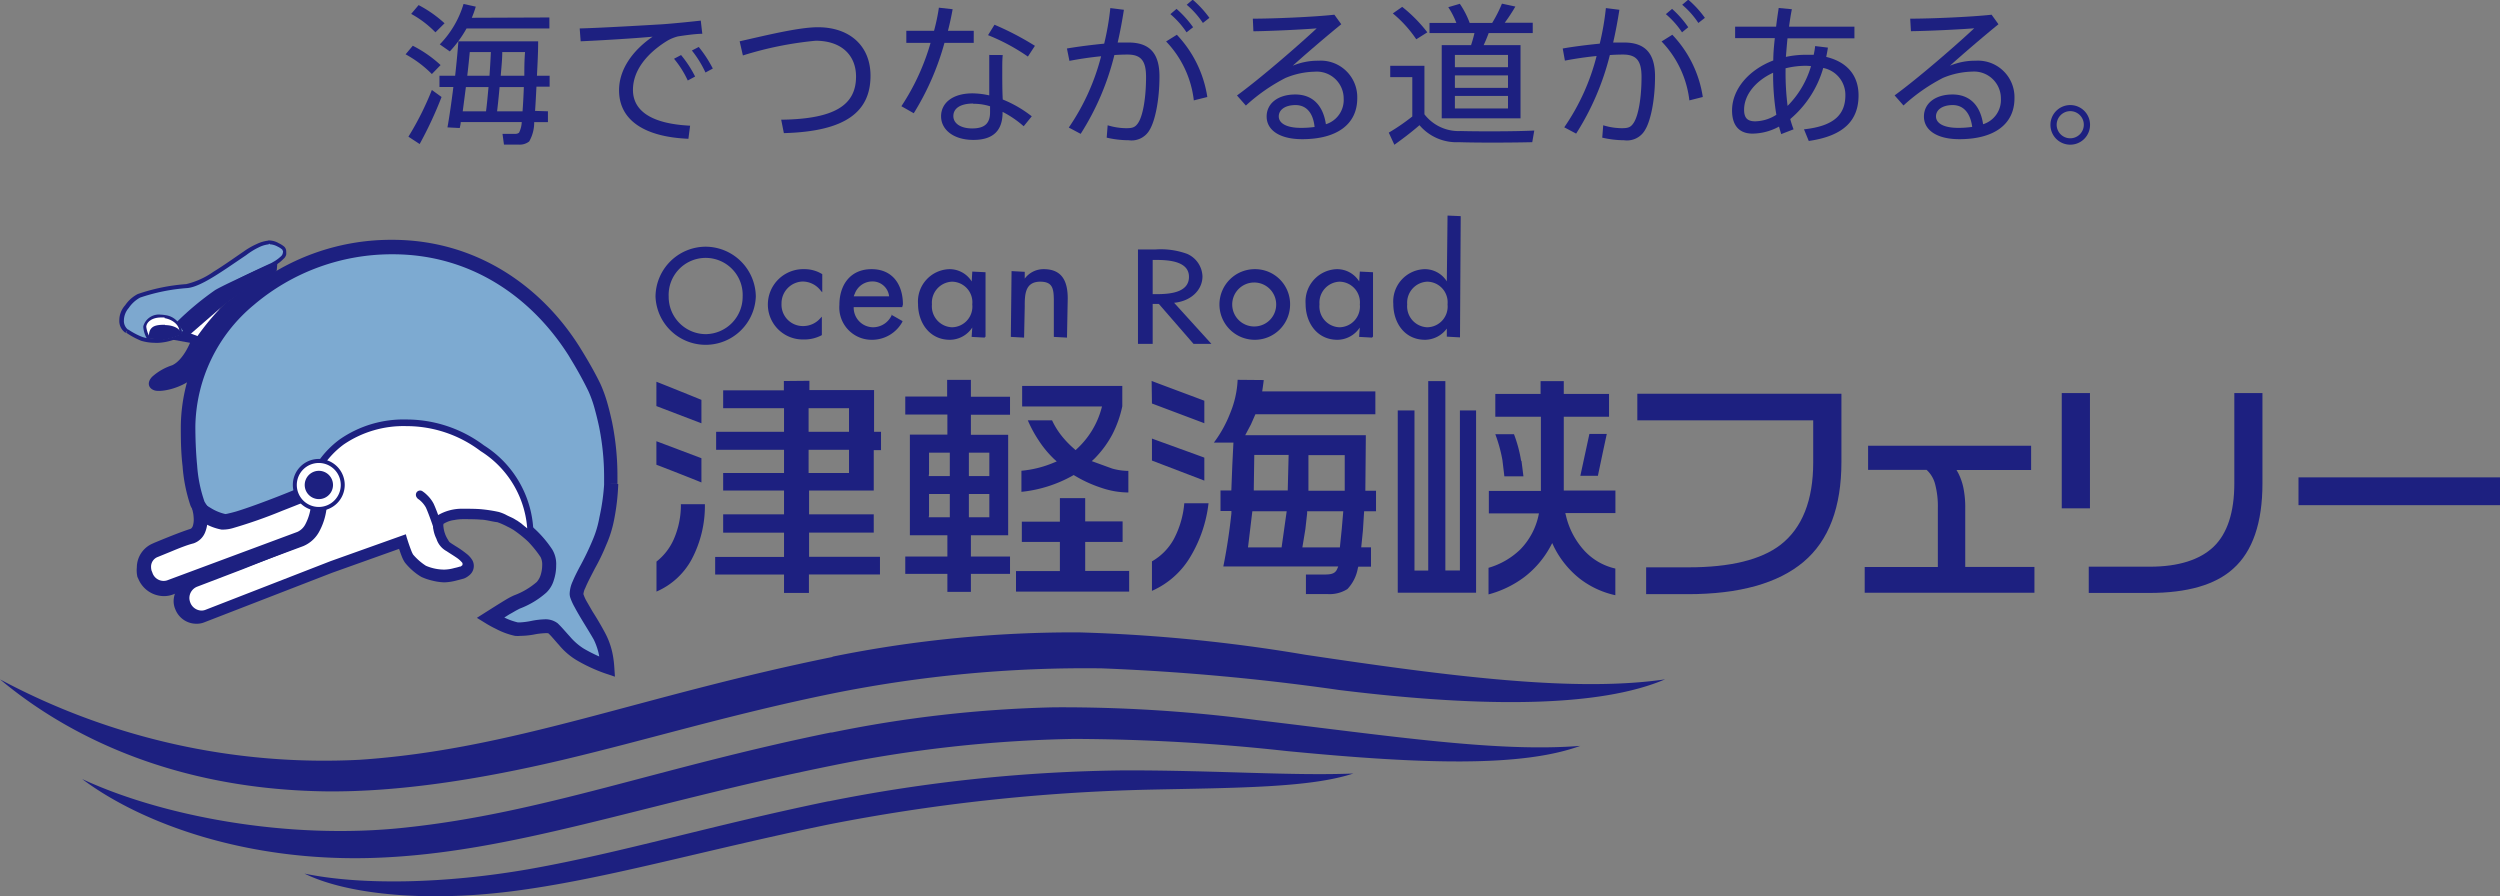 <svg xmlns="http://www.w3.org/2000/svg" viewBox="0 0 309.3 110.9"><rect x="0" y="0" width="309.3" height="110.9" fill="#808080" stroke="none"/><defs><style>.cls-1{fill:#1d2080;}.cls-2{fill:none;}.cls-3{fill:#fff;}.cls-4{fill:#7da8cf;}.cls-5{fill:#7daad1;}</style></defs><g id="レイヤー_2" data-name="レイヤー 2"><g id="contents"><path class="cls-1" d="M51.07,5.66a15.09,15.09,0,0,1,3.44,2.39L53.43,9.16a14,14,0,0,0-3.25-2.44Zm2.36,5.47,1.2.87a48.29,48.29,0,0,1-2.71,5.82l-1.39-.91A36.57,36.57,0,0,0,53.43,11.13ZM51.79.63A15,15,0,0,1,55,2.88L53.87,4a12.56,12.56,0,0,0-3-2.28Zm16,13.14v1.34h-1.7a4.69,4.69,0,0,1-.62,2.39,1.87,1.87,0,0,1-1.29.39c-.41,0-1.31,0-1.83,0l-.18-1.33c.46,0,1.24,0,1.6,0a.69.69,0,0,0,.45-.15,3.33,3.33,0,0,0,.33-1.31H57c0,.26-.08.51-.12.74l-1.52-.08c.23-1.28.5-3.12.73-5H54.37V9.37h1.94c.17-1.51.31-3,.4-4.26h9.87c0,1.55-.09,3-.15,4.26H68v1.35H66.37c-.06,1.17-.11,2.17-.17,3Zm.18-11.61V3.52H57.72a14.23,14.23,0,0,1-2.07,2.84l-1.24-.87a12.14,12.14,0,0,0,2.94-5l1.51.33a11.32,11.32,0,0,1-.49,1.38ZM60.13,13.77c.12-.86.21-1.94.31-3h-2.8c-.14,1.08-.27,2.1-.39,3Zm.43-4.4c.07-1,.13-2,.17-2.93H58.12c-.09.95-.19,1.93-.31,2.93Zm4.09,4.4c.06-.84.12-1.84.16-3h-3c-.1,1.13-.21,2.19-.31,3Zm.22-4.4c0-.89,0-1.87.09-2.93H62.14c0,.93-.11,1.93-.19,2.93Z"/><path class="cls-1" d="M82,3c1.49-.11,3.36-.3,4.7-.45l.19,1.63c-.85,0-2.28.21-3,.32a5.09,5.09,0,0,0-1.46.62c-2.44,1.54-4.12,3.62-4.12,6,0,2.63,2.34,4.2,7.07,4.43l-.21,1.62c-5.33-.22-8.58-2.23-8.58-6,0-2.54,1.62-4.88,4.15-6.63-2.14.2-6.35.46-8.9.57l-.12-1.59C74.39,3.45,80.19,3.11,82,3Zm2.26,3.81A13.91,13.91,0,0,1,86,9.47l-.91.49a12.17,12.17,0,0,0-1.7-2.69Zm2.19-1a15.33,15.33,0,0,1,1.74,2.67l-.91.49A13.17,13.17,0,0,0,85.6,6.25Z"/><path class="cls-1" d="M101.19,3.37c3.94,0,6.51,2.31,6.51,6,0,4.4-3,6.9-10.72,7.1l-.33-1.66c6.78-.08,9.26-1.91,9.26-5.34,0-2.63-1.8-4.43-5-4.43a43.7,43.7,0,0,0-9,1.82l-.4-1.75C95,4.32,98.87,3.37,101.19,3.37Z"/><path class="cls-1" d="M115.56,3.81a24.94,24.94,0,0,0,.6-2.86l1.7.19c-.14.79-.33,1.7-.58,2.67h3.19V5.3h-3.62a33.22,33.22,0,0,1-3.8,8.71l-1.53-.87a28.29,28.29,0,0,0,3.61-7.84h-3V3.81Zm8.5,3C124,7.27,124,8,124,8.67c0,1.18,0,2.54.06,3.64a14.76,14.76,0,0,1,3.59,2.08l-1,1.23a12.54,12.54,0,0,0-2.61-1.78v.06c0,2.21-1.12,3.41-3.61,3.41s-4-1.29-4-2.92,1.4-2.84,3.89-2.84a9.92,9.92,0,0,1,2.07.25c0-1,0-2.12,0-3.13V6.8Zm-3.65,6c-1.57,0-2.46.58-2.46,1.55s1,1.53,2.32,1.53c1.55,0,2.22-.62,2.22-2v-.74A6.7,6.7,0,0,0,120.41,12.84ZM127.17,7a24.65,24.65,0,0,0-4.93-2.65l.8-1.29a35.74,35.74,0,0,1,5,2.61Z"/><path class="cls-1" d="M136.61,5.4A33.4,33.4,0,0,0,137.37,1l1.68.21c-.21,1.35-.46,2.71-.77,4.05.5,0,.94,0,1.33,0,2.65,0,3.84,1.36,3.84,4.2s-.52,5.47-1.23,6.63a2.56,2.56,0,0,1-2.59,1.26,12.21,12.21,0,0,1-2.71-.32l.12-1.53a8,8,0,0,0,2.28.36c.75,0,1.1-.08,1.47-.62.62-.89,1-3.17,1-5.72,0-2-.62-2.77-2.3-2.77q-.72,0-1.62.06a32.44,32.44,0,0,1-4.17,9.75l-1.47-.78a27.67,27.67,0,0,0,4-8.82c-1.34.13-2.73.34-3.92.57L132,6C133.39,5.76,135.09,5.55,136.61,5.4ZM149.37,12l-1.67.42a12.59,12.59,0,0,0-3.43-7.29l1.33-.83A14.32,14.32,0,0,1,149.37,12Zm-3.81-10.9a13.11,13.11,0,0,1,2.05,2.27L146.8,4a10.74,10.74,0,0,0-2-2.25Zm2-1.14a13.08,13.08,0,0,1,2.07,2.25l-.81.63a10.77,10.77,0,0,0-2-2.25Z"/><path class="cls-1" d="M165.09,1.82,165.94,3c-1.8,1.46-4.5,3.77-6,5.13a8.1,8.1,0,0,1,3.19-.62,4.52,4.52,0,0,1,4.79,4.65c0,3.17-2.45,5.06-6.82,5.06-2.78,0-4.39-1.12-4.39-2.8s1.47-2.73,3.54-2.73c2.22,0,3.46,1.44,3.79,3.68a3.14,3.14,0,0,0,2.2-3.17,3.33,3.33,0,0,0-3.6-3.33,9.84,9.84,0,0,0-3.61.78,22.26,22.26,0,0,0-4.89,3.41l-1.1-1.25c2.88-2.09,7.63-6.22,9.86-8.3-1.82.15-5.68.33-7.83.36L155,2.31C157.56,2.31,162.58,2.1,165.09,1.82ZM160.28,13c-1.26,0-2.07.57-2.07,1.4s.91,1.42,2.74,1.42a12.4,12.4,0,0,0,1.69-.11C162.48,14.09,161.71,13,160.28,13Z"/><path class="cls-1" d="M180.72,16.21c2.09.06,6.78.06,9.1-.06l-.25,1.44c-2.28.06-6.86.08-9.08,0a6,6,0,0,1-4.87-2.1c-1.16,1-2.16,1.74-3.11,2.42l-.69-1.5a25.51,25.51,0,0,0,2.91-2V9.54H172V8.14h4.23v6A5.33,5.33,0,0,0,180.72,16.21ZM173.48.85A18,18,0,0,1,176.59,4l-1.37.86a14.91,14.91,0,0,0-2.9-3.2ZM182,5.58c.17-.51.31-1,.42-1.49h-5.56V2.84h3.32a9.61,9.61,0,0,0-1-1.95l1.43-.42a10.72,10.72,0,0,1,1.22,2.37h2.78A16.4,16.4,0,0,0,185.82.45l1.66.36a21.18,21.18,0,0,1-1.31,2h3.46V4.09h-5.45c-.17.47-.39,1-.62,1.49h4.56v9.06h-9.75V5.58Zm-2,2.73h6.57V6.8h-6.57Zm0,2.56h6.57V9.33h-6.57Zm0,2.55h6.57V11.87h-6.57Z"/><path class="cls-1" d="M197.92,5.4A33.4,33.4,0,0,0,198.68,1l1.67.21c-.21,1.35-.46,2.71-.77,4.05.5,0,.95,0,1.34,0,2.64,0,3.84,1.36,3.84,4.2s-.52,5.47-1.24,6.63a2.56,2.56,0,0,1-2.59,1.26,12.12,12.12,0,0,1-2.7-.32l.12-1.53a8,8,0,0,0,2.28.36c.75,0,1.1-.08,1.46-.62.62-.89,1-3.17,1-5.72,0-2-.62-2.77-2.3-2.77q-.73,0-1.62.06A32.69,32.69,0,0,1,195,16.53l-1.47-.78a27.24,27.24,0,0,0,4-8.82c-1.33.13-2.72.34-3.92.57L193.34,6C194.69,5.76,196.39,5.55,197.92,5.4ZM210.67,12l-1.66.42a12.6,12.6,0,0,0-3.44-7.29l1.33-.83A14.25,14.25,0,0,1,210.67,12Zm-3.8-10.9a12.67,12.67,0,0,1,2,2.27L208.1,4a10.74,10.74,0,0,0-2-2.25Zm2-1.14a12.64,12.64,0,0,1,2.06,2.25l-.81.63a10.49,10.49,0,0,0-2-2.25Z"/><path class="cls-1" d="M226.15,5.89c-.06.4-.13.77-.21,1.15,2.62.63,4,2.33,4,4.76,0,3-1.71,5-6.16,5.64L223.19,16c3.71-.4,5.12-1.82,5.12-4.22a3.39,3.39,0,0,0-2.74-3.37,12.93,12.93,0,0,1-4.08,6.32A12.56,12.56,0,0,0,221.9,16l-1.53.59c-.09-.31-.19-.61-.27-.93a6.94,6.94,0,0,1-3.28.87c-1.74,0-2.53-1.12-2.53-2.86,0-2.58,2-5,5.1-6.19,0-.89.09-1.82.19-2.76h-4.91V3.3h5.07c.09-.8.21-1.58.32-2.31l1.63.15c-.14.7-.25,1.42-.35,2.16h8.09V4.74h-8.28c-.08.79-.14,1.57-.2,2.3a11.55,11.55,0,0,1,2.53-.26c.31,0,.62,0,.91,0a9.36,9.36,0,0,0,.18-1.08Zm-10.37,7.69c0,1,.4,1.43,1.38,1.43a5,5,0,0,0,2.61-.81,30.7,30.7,0,0,1-.4-5.2C217.2,10,215.78,11.74,215.78,13.58Zm7.61-5.44a10.46,10.46,0,0,0-2.48.31v.39a32.68,32.68,0,0,0,.25,4.26,11.56,11.56,0,0,0,2.9-4.92C223.85,8.16,223.62,8.14,223.39,8.14Z"/><path class="cls-1" d="M246.4,1.82,247.25,3c-1.8,1.46-4.5,3.77-6,5.13a8.1,8.1,0,0,1,3.19-.62,4.52,4.52,0,0,1,4.79,4.65c0,3.17-2.45,5.06-6.82,5.06-2.78,0-4.38-1.12-4.38-2.8s1.47-2.73,3.53-2.73c2.22,0,3.46,1.44,3.79,3.68a3.14,3.14,0,0,0,2.2-3.17A3.32,3.32,0,0,0,244,8.86a9.89,9.89,0,0,0-3.62.78,22.22,22.22,0,0,0-4.88,3.41l-1.1-1.25c2.88-2.09,7.63-6.22,9.85-8.3-1.82.15-5.68.33-7.83.36l-.09-1.55C238.87,2.31,243.89,2.1,246.4,1.82ZM241.59,13c-1.25,0-2.07.57-2.07,1.4s.91,1.42,2.75,1.42A12.14,12.14,0,0,0,244,15.7C243.79,14.09,243,13,241.59,13Z"/><path class="cls-1" d="M258.58,15.45A2.45,2.45,0,1,1,256.14,13a2.44,2.44,0,0,1,2.44,2.46Zm-4.13,0a1.68,1.68,0,1,0,1.69-1.7,1.69,1.69,0,0,0-1.69,1.7Z"/><polygon class="cls-2" points="121.84 33.72 121.84 33.79 121.84 33.72 121.84 33.72"/><polygon class="cls-2" points="125.15 41.59 125.15 41.44 125.15 41.59 125.15 41.59"/><polygon class="cls-2" points="120.3 41.59 120.3 41.58 120.29 41.59 120.3 41.59"/><path class="cls-2" d="M107.9,34.82a2.31,2.31,0,0,0-2.15,1.53,1.6,1.6,0,0,0-.1.31H110A2.06,2.06,0,0,0,107.9,34.82Z"/><path class="cls-2" d="M87.3,32.06a4.52,4.52,0,0,0-4.57,4.64,4.58,4.58,0,1,0,9.15,0A4.52,4.52,0,0,0,87.3,32.06Z"/><path class="cls-2" d="M117.77,34.85a2.6,2.6,0,0,0-2.47,2.81,2.59,2.59,0,0,0,2.47,2.83,2.56,2.56,0,0,0,2.52-2.83A2.55,2.55,0,0,0,117.77,34.85Z"/><path class="cls-2" d="M147.06,34.25c0-1.82-2.17-2.09-4-2.09h-.49v4.23h.58C145.05,36.39,147.06,36.11,147.06,34.25Z"/><path class="cls-2" d="M105.62,36.73h0Z"/><polygon class="cls-2" points="168.24 41.59 168.24 41.58 168.24 41.59 168.24 41.59"/><polygon class="cls-2" points="179.1 41.59 179.1 41.58 179.09 41.59 179.1 41.59"/><path class="cls-2" d="M176.57,34.85a2.6,2.6,0,0,0-2.47,2.81,2.59,2.59,0,0,0,2.47,2.83,2.56,2.56,0,0,0,2.52-2.83A2.55,2.55,0,0,0,176.57,34.85Z"/><path class="cls-2" d="M165.71,34.85a2.59,2.59,0,0,0-2.46,2.81,2.51,2.51,0,1,0,5,0A2.56,2.56,0,0,0,165.71,34.85Z"/><path class="cls-2" d="M155.23,35a2.72,2.72,0,1,0,2.66,2.71A2.7,2.7,0,0,0,155.23,35Z"/><path class="cls-1" d="M148.77,34.19a3.15,3.15,0,0,0-1.92-2.79,9.53,9.53,0,0,0-3.85-.54h-2.21V42.54h1.82V37.6h.76l4.29,4.94h2.21l-4.61-5.08C147.37,37.26,148.77,35.86,148.77,34.19Zm-5.58,2.2h-.58V32.16h.49c1.79,0,4,.27,4,2.09S145.05,36.39,143.19,36.39Z"/><path class="cls-1" d="M155.23,33.3a4.37,4.37,0,1,0,4.38,4.37A4.33,4.33,0,0,0,155.23,33.3Zm0,7.09a2.72,2.72,0,1,1,2.66-2.72A2.71,2.71,0,0,1,155.23,40.39Z"/><path class="cls-1" d="M129.15,33.3a2.89,2.89,0,0,0-2.37,1.17v-.84l-1.63-.09-.09,8.14,1.64.09.08-3.79c0-1.48,0-3.12,1.91-3.13,1.53,0,1.67.84,1.69,2.22v4.61l1.63.09v-.09h0l.09-4.79C132.09,34.91,131.48,33.31,129.15,33.3Zm-4,8.29h0v0Z"/><path class="cls-1" d="M168.16,34.82a3.22,3.22,0,0,0-2.75-1.52,4,4,0,0,0-3.88,4.3c0,2.34,1.42,4.44,3.94,4.44a3.36,3.36,0,0,0,2.76-1.51l-.08,1.15,1.63.09v-.09h.09v-8l-1.63-.08Zm-2.45,5.67a2.57,2.57,0,0,1-2.46-2.83,2.59,2.59,0,0,1,2.46-2.81,2.56,2.56,0,0,1,2.53,2.81A2.57,2.57,0,0,1,165.71,40.49Zm2.53,1.1Z"/><path class="cls-1" d="M179.09,26.67,179,34.81a3.22,3.22,0,0,0-2.75-1.51,4,4,0,0,0-3.87,4.3c0,2.34,1.4,4.44,3.93,4.44A3.4,3.4,0,0,0,179,40.65v1l1.63.09.09-15Zm-2.52,13.82a2.59,2.59,0,0,1-2.47-2.83,2.6,2.6,0,0,1,2.47-2.81,2.55,2.55,0,0,1,2.52,2.81A2.56,2.56,0,0,1,176.57,40.49Zm2.53,1.1h0Z"/><path class="cls-1" d="M120.22,34.82a3.23,3.23,0,0,0-2.75-1.52,4,4,0,0,0-3.89,4.3c0,2.34,1.43,4.44,3.94,4.44a3.34,3.34,0,0,0,2.77-1.52l-.08,1.16,1.63.09v-.09h.09v-8l-1.64-.08Zm-2.45,5.67a2.59,2.59,0,0,1-2.47-2.83,2.6,2.6,0,0,1,2.47-2.81,2.55,2.55,0,0,1,2.52,2.81A2.56,2.56,0,0,1,117.77,40.49Zm4.07-6.78h0v0Zm-1.55,7.88Z"/><path class="cls-1" d="M87.3,30.52a6.23,6.23,0,0,0-6.2,6.18,6.21,6.21,0,0,0,12.41,0A6.24,6.24,0,0,0,87.3,30.52Zm0,10.82a4.61,4.61,0,0,1-4.57-4.64,4.58,4.58,0,1,1,9.15,0A4.62,4.62,0,0,1,87.3,41.34Z"/><path class="cls-1" d="M95,37.72A4.32,4.32,0,0,0,99.42,42a4.55,4.55,0,0,0,2.26-.54l0-2.06v-.22l-.16.16a2.81,2.81,0,0,1-2.13,1,2.64,2.64,0,0,1-2.7-2.77,2.7,2.7,0,0,1,2.59-2.74A2.82,2.82,0,0,1,101.57,36l.16.16V33.92a4.15,4.15,0,0,0-2.22-.62A4.38,4.38,0,0,0,95,37.72Z"/><path class="cls-1" d="M110.33,38.9l0,.07A2.54,2.54,0,0,1,108,40.49,2.42,2.42,0,0,1,105.62,38h6l.09-.33c0-2.41-1.24-4.36-3.86-4.37s-4,1.92-4,4.42a4,4,0,0,0,4,4.32h0a4.28,4.28,0,0,0,3.8-2.24l0-.08-1.37-.78Zm-4.58-2.55a2.31,2.31,0,0,1,2.15-1.53A2.06,2.06,0,0,1,110,36.66h-4.37A1.6,1.6,0,0,1,105.75,36.35Zm-.13.38h0Z"/><path class="cls-1" d="M103,81.24a149.82,149.82,0,0,1,30.54-3A200.82,200.82,0,0,1,161.46,81C179.89,83.76,195,85.65,206,84.05c-7.95,3.4-22.07,3.57-40.37,1.31a284.24,284.24,0,0,0-29.3-2.67A158,158,0,0,0,103,85.8c-12.6,2.57-22.78,5.7-33.33,8.2-10.27,2.43-20.35,4-29.3,3.91C21.22,97.66,8.07,90.81,0,84.05A85,85,0,0,0,44.5,94c19-1.28,34.43-7.83,58.49-12.72"/><path class="cls-1" d="M102.86,90.64a153.23,153.23,0,0,1,27.51-3.13,184.39,184.39,0,0,1,25.14,1.58c16.86,2,29.75,4,40,3.19-7.28,2.65-19.51,2.27-36.32.64a247.15,247.15,0,0,0-26.36-1.5,163.46,163.46,0,0,0-30,3.32C79,99.58,63.37,105.52,46.49,106.13c-16,.58-29.1-4.32-36.33-9.75,9.7,4.53,25.38,7.61,40.06,6,17-1.81,31.22-7.41,52.64-11.77"/><path class="cls-1" d="M102.53,99.14a195.41,195.41,0,0,1,36.85-3.83c11.25,0,20.57.69,28.05.39-5.37,1.76-14.2,1.76-25.43,2A232.64,232.64,0,0,0,102.53,102c-16.13,3.34-28,6.87-39.44,8.3-10.82,1.34-20.34.29-25.42-2.22,6.93,1.45,17.38,1.29,28-.59,11.22-2,22.32-5.36,36.84-8.36"/><path class="cls-1" d="M84.24,62.35a10.56,10.56,0,0,1-.86,4.32,7.22,7.22,0,0,1-2.16,2.81v3.71a9,9,0,0,0,4.36-4,14.14,14.14,0,0,0,1.63-6.81h-3m-3-4.88c.3.1,5,1.94,5.57,2.19v-3c-.29-.11-5-1.89-5.57-2.1Zm0-7.26,5.57,2.13V49.47c-.28-.12-4.94-2-5.57-2.24Zm18.83,8V55.65h5v2.87h-5Zm0-5.1V50.5h5v2.92h-5Zm-3.06-6v1.15H89.47V50.5H97v2.92H88.6v2.23H97v2.87H89.47v2.17H97v2.94H89.47V65.9H97v3H88.48v2.18H97v2.28h3.08V71.07h8.79V68.89H100.1v-3h8V63.63h-8V60.69h8v-5H109V53.42h-.86V48.26h-8V47.11Z"/><path class="cls-1" d="M131.13,61.63v2.91h-4.71v2.51h4.71v3.6H125.7v2.54l14,0V70.64h-5.44V67.05h4.63V64.51h-4.63V61.63h-3.09m-4.71-13.88v2.54h9.88l-.09.33a10.54,10.54,0,0,1-3,4.9l-.18.17-.16-.15a11.75,11.75,0,0,1-1.66-1.74A9.45,9.45,0,0,1,130.16,52h-3a15.42,15.42,0,0,0,1.34,2.48,12.91,12.91,0,0,0,1.94,2.34l.3.27-.37.15a13.3,13.3,0,0,1-4,1v2.61a16.33,16.33,0,0,0,6.33-2l.13-.08.14.08a16,16,0,0,0,3.34,1.52,10.47,10.47,0,0,0,3.29.56V58.26a7.65,7.65,0,0,1-2-.29l-2.53-.92.3-.27a12.79,12.79,0,0,0,2.23-3,13.85,13.85,0,0,0,1.25-3.51V47.75Zm-6.59,16V61.12h2.53V64h-2.53Zm-4.93,0V61.12h2.57V64H114.9Zm4.93-5.15V56h2.53V58.9h-2.53Zm-4.93,0V56h2.57V58.9H114.9ZM117.18,47v2.06H112v2.23h5.21v2.48h-4.64V66.22h4.64v2.63H112V71h5.21v2.23h2.91V71h4.84V68.85h-4.84V66.22h4.61V53.79h-4.61V51.31h4.84V49.08h-4.84V47Z"/><path class="cls-1" d="M146.52,62.26a11.55,11.55,0,0,1-1.29,4.43,7.12,7.12,0,0,1-2.71,2.76V73.1a10.38,10.38,0,0,0,4.79-4.28,16.52,16.52,0,0,0,2.21-6.56h-3m-4-5.28L149,59.46V56.62c-.29-.12-5.87-2.13-6.48-2.36Zm0-7.06L149,52.36V49.58c-.29-.12-5.89-2.2-6.52-2.45Zm19.2,13.59v-.26h4.47L166,65.47l-.23,2.25h-4.64l.37-2.25Zm-7.28,3.91.5-4.17h4.25l-.63,4.47h-4.16Zm7.44-7V56.31h4.49v4.4h-4.49Zm-6.76,0,.06-4.14h4.25l-.11,4.4h-4.2Zm-2-13.43a12.13,12.13,0,0,1-.94,4.17,15.13,15.13,0,0,1-2,3.6h2.42l-.14,2.82-.12,3.1H151v2.54h1.35l0,.29c-.22,2.07-.54,4.3-1,6.57h14.22l-.16.37c-.31.65-1,.63-1.84.63h-2v2.42l2.7,0a4.11,4.11,0,0,0,2.43-.62,5,5,0,0,0,1.29-2.57l.06-.2h1.57V67.72h-1.21l.21-2.08.15-2.39h1.47V60.71h-1.32s.06-6.38.06-6.87H154.06l.71-1.34.48-1.09.07-.16h14.84V48.42h-14s.15-1,.19-1.4Z"/><path class="cls-1" d="M202.57,48.71V52h21.76v5.21c0,4.69-1.36,8.12-4.05,10.2-2.41,1.85-6.23,2.78-11.36,2.78h-5.26v3.32h5.16c6.38,0,11.18-1.35,14.32-4s4.68-6.79,4.68-12.35V48.71H202.57"/><path class="cls-1" d="M231.12,55.13v3h7.24l.06.06a3.58,3.58,0,0,1,1,1.74,10.73,10.73,0,0,1,.33,2.94v7.28H230.7v3.18h21V70.14h-8.56V62.87a12,12,0,0,0-.23-2.52,7.3,7.3,0,0,0-.64-1.83l-.21-.37h9.23v-3H231.12"/><path class="cls-1" d="M255.08,48.63V62.89h3.49V48.63h-3.49m21.35,0V59.81c0,3.57-.87,6.22-2.57,7.84s-4.36,2.46-7.86,2.46h-7.58v3.25h7.49c4.69,0,8.18-1,10.38-3,2.41-2.14,3.62-5.7,3.62-10.52V48.63Z"/><path class="cls-1" d="M284.37,59.06V62.5H309.3V59.06H284.37"/><path class="cls-1" d="M188.19,57a16.71,16.71,0,0,0-.88-3.28H185a18.29,18.29,0,0,1,.88,3.21l.24,2h2.36l-.24-1.9"/><path class="cls-1" d="M180.6,70.58h-1.78V47.15H176.7V70.59H175V50.78h-2.07V73.33h9.69V50.78h-2v19.8"/><path class="cls-1" d="M199.85,60.69h-6.38V51.56h5.6V48.74h-5.6V47.15H190.6v1.59H185v2.82h5.64v9.18l-6.44,0v2.78h6.2l-.07.32A8.61,8.61,0,0,1,188.07,68a9.44,9.44,0,0,1-3.91,2.25v3.29a12.92,12.92,0,0,0,4.41-2.13,11.91,11.91,0,0,0,3.23-3.77l.24-.45.21.45a11.64,11.64,0,0,0,3.26,4,11.05,11.05,0,0,0,4.34,2v-3.3A7.46,7.46,0,0,1,196,68.11a9.68,9.68,0,0,1-2.26-4.31l-.08-.32h6.2V60.69"/><path class="cls-1" d="M196.64,53.69c-.06.25-.7,3.19-1.12,5.18h2.17c.42-1.94,1-4.81,1.1-5.18h-2.15"/><path class="cls-3" d="M22.71,41.2l4.66-3.56s-1.64,4.75-2.18,4.75A9.54,9.54,0,0,1,22.7,41"/><path class="cls-1" d="M28.17,37.31l5.39-3.94.32-.63a2.15,2.15,0,0,1,.44-.28l-.08,1s-8.67,12-10.35,13.33-4,1.75-4.77,1.51-1-1-.25-1.73a6.9,6.9,0,0,1,2.43-1.38c1.36-.62,2.21-2.78,2.21-2.78L21.22,42l1.71-1,1.5.58a30.6,30.6,0,0,1,3.74-4.35"/><path class="cls-4" d="M15.73,41c-.94-.63-.78-2.16,0-3.07a4.45,4.45,0,0,1,1.5-1.32,23.3,23.3,0,0,1,5.91-1.21c2.34-.22,7.51-4.54,8.77-5s1.41-.4,1.41-.4.34-.12,1.13.29.86.63.74,1.16-1.48,1.27-1.48,1.27-3.28,1.48-4.44,2.22-5.71,5.75-6.76,6.32a6.45,6.45,0,0,1-2.85.87,4.71,4.71,0,0,1-2.12-.22A8.86,8.86,0,0,1,15.73,41"/><path class="cls-1" d="M15.73,41l.14-.19a1.37,1.37,0,0,1-.54-1.17,2.38,2.38,0,0,1,.6-1.54,4,4,0,0,1,1.4-1.28,23.24,23.24,0,0,1,5.84-1.18c1.28-.11,3.13-1.28,4.89-2.45l2.42-1.64A8.57,8.57,0,0,1,32,30.61h0a3.61,3.61,0,0,1,1.25-.38h0v-.15l0,.12,0,0v-.15l0,.12.07,0,.07,0,0-.11,0,.14v0l0-.11,0,.14.07,0a2.25,2.25,0,0,1,.91.29,2.29,2.29,0,0,1,.56.37l.09.22a1.33,1.33,0,0,1-.06.31.73.73,0,0,1-.21.3,5,5,0,0,1-.71.55l-.43.25.11.22-.1-.22S30.34,34,29.14,34.71A17.65,17.65,0,0,0,27.7,36c-.91.89-2.06,2.06-3.07,3.07-.5.51-1,1-1.38,1.32a6.82,6.82,0,0,1-.85.72,6.62,6.62,0,0,1-2.78.81,4.58,4.58,0,0,1-.53,0,5.14,5.14,0,0,1-1.48-.23,8.89,8.89,0,0,1-1.74-.92l-.14.19-.12.2a10,10,0,0,0,1.85,1,6,6,0,0,0,1.63.25,4.09,4.09,0,0,0,.6,0,7.08,7.08,0,0,0,2.94-.88A9.16,9.16,0,0,0,24,40.31c.89-.85,2-2,3.07-3a21.93,21.93,0,0,1,2.32-2.15c.56-.36,1.68-.91,2.63-1.38s1.78-.82,1.78-.82h0s.36-.19.73-.45a4.62,4.62,0,0,0,.52-.46,1.08,1.08,0,0,0,.36-.54,2.85,2.85,0,0,0,0-.4.81.81,0,0,0-.23-.58,3,3,0,0,0-.69-.44,2.46,2.46,0,0,0-1.11-.34,1.22,1.22,0,0,0-.21,0l.08.24.08-.22-.14,0a4.47,4.47,0,0,0-1.43.42l.08.23-.08-.23a9.17,9.17,0,0,0-1.63.94c-1.05.71-2.41,1.69-3.72,2.49a9.82,9.82,0,0,1-3.37,1.53,23.53,23.53,0,0,0-6,1.23,4.23,4.23,0,0,0-1.55,1.38,2.8,2.8,0,0,0-.73,1.86,1.78,1.78,0,0,0,.77,1.56l.12-.2"/><path class="cls-5" d="M75.52,59.87a35,35,0,0,0-.62-7.43,26.2,26.2,0,0,0-1.38-4.51c-1-2.16-2.47-4.43-2.47-4.43-4.69-7.46-12.52-13-22.52-13-13.66,0-25.3,9.89-25.3,22.14,0,2.7.2,7.24,1.2,9.64,0,.1,1.46,2.62,3.42,2.57s9.83-3.69,9.83-3.69c.28-.11,1.21,1.44,2.08.69l.08.2c0,3.08-1.35,4.35-2.59,4.81L23.59,72.57a1.93,1.93,0,0,0-1.1,2.5A2,2,0,0,0,25,76.19l15.78-6.11,9.12-3.29a14.53,14.53,0,0,0,.87,2.29,6.76,6.76,0,0,0,1.77,1.56A6.83,6.83,0,0,0,55,71.2a9.88,9.88,0,0,0,2.1-.42s1-.36.57-1.06-2.25-1.62-2.67-2-1.62-2.73-.55-3.53a5.48,5.48,0,0,1,2.93-.77s1.51,0,2.27.07a20.24,20.24,0,0,1,2.19.35,13.12,13.12,0,0,1,2.25,1.06,14.42,14.42,0,0,1,1.84,1.51,17.13,17.13,0,0,1,1.66,2.06,4.08,4.08,0,0,1-.6,4.21,10.13,10.13,0,0,1-3,1.8c-.73.31-3.3,2-3.3,2a12.75,12.75,0,0,0,3.25,1.41c1.36.25,3.7-.77,4.53,0s1.81,2.29,3.34,3.2a18.92,18.92,0,0,0,3.41,1.59,10.48,10.48,0,0,0-1-3.79c-.83-1.55-2.45-4-2.81-5s1.86-4.18,2.77-6.63a21.11,21.11,0,0,0,1.38-7.25"/><path class="cls-1" d="M75.52,59.87l.87,0c0-.32,0-.62,0-.94a33.57,33.57,0,0,0-.66-6.69c-.1-.46-.28-1.27-.53-2.17a17.53,17.53,0,0,0-.91-2.56c-1.07-2.22-2.52-4.47-2.52-4.49C67,35.38,58.87,29.67,48.53,29.67a28.07,28.07,0,0,0-18.34,6.69,21.61,21.61,0,0,0-7.82,16.32c0,1.37,0,3.21.22,5a19.56,19.56,0,0,0,1,4.94l.81-.33-.81.32.05.1a6.32,6.32,0,0,0,.37.6,7.07,7.07,0,0,0,1.36,1.47,3.82,3.82,0,0,0,2.4.94h.07a5.53,5.53,0,0,0,1.18-.19,47.33,47.33,0,0,0,5.6-2.07C36.51,62.69,38,62,38,62l-.36-.8.3.8-.28-.73v.79L38,62l-.28-.73v.14l-.32.56s.1.07.32.09v-.65l-.32.56.11-.18-.12.18h0l.11-.18-.12.18,0,.05c.12.08.33.29.62.5a2.2,2.2,0,0,0,1.21.45,1.84,1.84,0,0,0,1.09-.41l-.57-.67L39,62.2l.07.2.82-.31H39a5.18,5.18,0,0,1-.7,2.91A2.84,2.84,0,0,1,37,66.1h0L23.25,71.76l.34.81-.31-.82a2.86,2.86,0,0,0-1.8,2.63,2.58,2.58,0,0,0,.21,1,2.79,2.79,0,0,0,2.62,1.79,2.49,2.49,0,0,0,1-.19l15.79-6.12,9.1-3.25-.28-.83-.84.26s.14.48.34,1c.09.27.19.56.3.83a4.1,4.1,0,0,0,.37.72h0a7.46,7.46,0,0,0,.89.94,6.87,6.87,0,0,0,1.16.85,6.89,6.89,0,0,0,1.37.46,6.77,6.77,0,0,0,1.5.21,6.88,6.88,0,0,0,1.54-.25c.46-.11.82-.22.84-.22h0a2.23,2.23,0,0,0,.55-.31,1.75,1.75,0,0,0,.43-.43,1.48,1.48,0,0,0,.25-.82,1.42,1.42,0,0,0-.2-.74,2.87,2.87,0,0,0-.74-.8,11.89,11.89,0,0,0-1.31-.91l-.53-.34-.24-.17h0v0l0,0h0a2.89,2.89,0,0,1-.18-.29,3.62,3.62,0,0,1-.56-1.63.63.63,0,0,1,0-.25l0-.07a3.18,3.18,0,0,1,1.33-.48,5.75,5.75,0,0,1,1.05-.11h.16c.34,0,1.52,0,2.08.06.36,0,.8.09,1.19.17s.75.14.85.14v0h0l.3.11a10,10,0,0,1,.91.42,8.06,8.06,0,0,1,.78.42A14.92,14.92,0,0,1,65.33,67a13.87,13.87,0,0,1,1.55,1.92,2,2,0,0,1,.2,1,4.13,4.13,0,0,1-.2,1.25,2.39,2.39,0,0,1-.47.83,9.1,9.1,0,0,1-2.79,1.65,8.42,8.42,0,0,0-.93.48c-1.06.63-2.5,1.56-2.51,1.56L59,76.44l1.17.72a13.06,13.06,0,0,0,1.18.64,9.14,9.14,0,0,0,2.37.87,3.55,3.55,0,0,0,.65,0,10,10,0,0,0,1.66-.16,8.55,8.55,0,0,1,1.37-.17,1.39,1.39,0,0,1,.35,0l.07,0h0c.34.28.79.86,1.35,1.47a8.44,8.44,0,0,0,2.12,1.84,19.93,19.93,0,0,0,3.57,1.66l1.22.41L76,82.52a12.71,12.71,0,0,0-.17-1.41,9.4,9.4,0,0,0-.93-2.73c-.43-.82-1-1.8-1.59-2.72l-.75-1.3a4.59,4.59,0,0,1-.39-.89l-.16.06.16,0h0l-.16.06.16,0h0a2.18,2.18,0,0,1,.25-.86c.26-.65.72-1.5,1.19-2.42A24.76,24.76,0,0,0,75,67.42l-.81-.3.78.37a14.24,14.24,0,0,0,1-3.15,27.74,27.74,0,0,0,.52-4.46h-.87l-.87-.06A26.66,26.66,0,0,1,74.16,64a12.64,12.64,0,0,1-.81,2.75v0a34.24,34.24,0,0,1-1.68,3.48c-.3.58-.59,1.14-.8,1.66a3.94,3.94,0,0,0-.39,1.53,1.56,1.56,0,0,0,.09.56,7.14,7.14,0,0,0,.53,1.15c.67,1.27,1.75,2.91,2.36,4a7.8,7.8,0,0,1,.7,2.21c.07.36.11.66.14.9a1.07,1.07,0,0,0,0,.23v.07l.87,0,.28-.83-.08,0a18.84,18.84,0,0,1-3.16-1.47,7.47,7.47,0,0,1-1.72-1.51c-.52-.56-1-1.15-1.5-1.62a2.47,2.47,0,0,0-1.57-.49,9.92,9.92,0,0,0-1.64.19A9.08,9.08,0,0,1,64.4,77h-.35a7.86,7.86,0,0,1-1.89-.72l-.75-.4-.23-.14-.07,0-.46.73.48.72.4-.25,1.5-.94c.28-.15.55-.31.77-.44l.47-.25a10.62,10.62,0,0,0,3.33-2,3.5,3.5,0,0,0,.93-1.57,5.71,5.71,0,0,0,.28-1.78,3.48,3.48,0,0,0-.5-2,13.87,13.87,0,0,0-3.74-3.79,9.27,9.27,0,0,0-1.34-.69c-.23-.12-.45-.21-.65-.3s-.35-.13-.51-.17l-.22.83.22-.83a7.24,7.24,0,0,0-1-.2,12.72,12.72,0,0,0-1.32-.19c-.73-.06-1.87-.06-2.25-.06h-.11v.86l0-.86h-.08a7.21,7.21,0,0,0-1.35.12,4.93,4.93,0,0,0-2.07.84,1.76,1.76,0,0,0-.61.78,2.45,2.45,0,0,0-.16.9A5,5,0,0,0,53.61,67a6.75,6.75,0,0,0,.38.72,3.2,3.2,0,0,0,.41.54,4.89,4.89,0,0,0,.68.52c.38.24.83.52,1.21.78a4.13,4.13,0,0,1,.46.36l.14.14,0,0h0l.21-.1h-.22v.1l.21-.1h.07L57,69.88l0,.16h.29L57,69.88l.06,0-.06,0h0l.06,0-.06,0-.09.08h-.07l.16.37L56.82,70h0l.16.37L56.82,70l.29.83L56.87,70a1,1,0,0,0-.21.06,7.26,7.26,0,0,1-.84.21,5.56,5.56,0,0,1-.81.11,5.68,5.68,0,0,1-1.1-.14,4.74,4.74,0,0,1-1-.34,3.85,3.85,0,0,1-.8-.58,7.08,7.08,0,0,1-.66-.7l-.7.51.7-.5,0,0,.06,0h0l0,0,.06,0a1.57,1.57,0,0,1-.2-.43c-.13-.31-.27-.72-.39-1.06l-.18-.55-.25-.88-10,3.59L24.67,75.38a1.35,1.35,0,0,1-.36.07,1.1,1.1,0,0,1-1-.68,1.09,1.09,0,0,1-.08-.39,1,1,0,0,1,.69-1v0L37.59,67.7l-.34-.8.3.82A4.41,4.41,0,0,0,39.73,66a6.89,6.89,0,0,0,1-3.85v-.17l-.15-.36-.43-1.15-.93.79v0l.05.12v-.14l-.05,0,.05.12V61.3l0-.09h0v.09l0-.09-.13-.06a2.54,2.54,0,0,1-.46-.36l-.3-.24-.22-.13a1.25,1.25,0,0,0-.78-.05h0l0,0L36.06,61c-1.14.51-2.91,1.27-4.55,1.92-.83.32-1.63.6-2.29.8a6.62,6.62,0,0,1-1.39.33h0a2,2,0,0,1-.9-.26,5,5,0,0,1-1.22-1.12,4.77,4.77,0,0,1-.35-.51l-.1-.16,0,0-.15.08.15-.08-.15.08.15-.08-.64.33.66-.27,0-.06-.64.33.66-.27h0a17.08,17.08,0,0,1-.91-4.48c-.17-1.73-.22-3.52-.22-4.84a19.91,19.91,0,0,1,7.22-15,26.35,26.35,0,0,1,17.21-6.28c9.66,0,17.2,5.32,21.78,12.57l.23.39c.44.71,1.43,2.39,2.2,4a14.46,14.46,0,0,1,.79,2.25c.23.84.41,1.62.51,2.09a31.47,31.47,0,0,1,.63,6.3c0,.28,0,.6,0,.86l.87.06"/><path class="cls-3" d="M20.47,39.19c-1.24-.23-2.37.31-2.52,1.2a2.88,2.88,0,0,0,.59,1.67,8.42,8.42,0,0,0,3.75-.69l.08,0,.05-.14c.16-.89-.72-1.79-2-2"/><path class="cls-1" d="M20.47,39.19l0-.2a4,4,0,0,0-.57-.06,2,2,0,0,0-2.17,1.43v.14a3.3,3.3,0,0,0,.65,1.69l0,0,0,0a1.85,1.85,0,0,0,.45,0,9.51,9.51,0,0,0,3.44-.73l-.08-.18.06.18.11,0,.09,0,.06-.24h0v0l0-.24a2.35,2.35,0,0,0-2.15-2l0,.2,0,.18c1.09.19,1.83.92,1.82,1.6l0,.17.19,0-.19,0v0l0,0h0a9.16,9.16,0,0,1-3.28.7c-.18,0-.32,0-.34,0l-.05.18.15-.13a3.14,3.14,0,0,1-.56-1.43v-.08c.1-.63.84-1.09,1.79-1.09a4.38,4.38,0,0,1,.5,0l0-.18"/><path class="cls-1" d="M20.39,40.18c-1.08,0-1.54.16-1.82.66a1.58,1.58,0,0,0-.11.95c.15.21.47.05.65.16a10.27,10.27,0,0,0,3.14-.66l.09,0v-.07c0-.52-.85-1-1.95-1"/><path class="cls-1" d="M22.21,40.31l-.44-.37a36.37,36.37,0,0,1,4.86-4.06c1.75-1,7.16-3.35,7.16-3.35a1,1,0,0,1-.24,1.14,12.68,12.68,0,0,1-1.65,1.09c-1.33,1-3.91,2.73-3.91,2.73l-4.85,4.2-.93-1.38"/><path class="cls-3" d="M65.65,66.1a12.78,12.78,0,0,0-6-10.64,15.6,15.6,0,0,0-9.4-3.19c-6.34,0-10.95,3.36-12.3,8.88,1,0,.18,5.64-1,6.1l-7.08,2.84-5.63,2.18a1.89,1.89,0,1,0,1.38,3.52l15.42-6L50,66.63a14.22,14.22,0,0,0,.85,2.24,6.48,6.48,0,0,0,1.72,1.5,6.56,6.56,0,0,0,2.4.57A9.61,9.61,0,0,0,57,70.52s.93-.35.56-1-2.2-1.58-2.63-2-1.58-2.66-.55-3.44a5.3,5.3,0,0,1,2.88-.74s1.47,0,2.22,0a18.29,18.29,0,0,1,2.14.33,22.09,22.09,0,0,1,2.2,1c.28.2,1.78,1.48,1.78,1.48V66l.05.11"/><path class="cls-1" d="M65.65,66.1H66a13.13,13.13,0,0,0-6.13-11l-.2.33.24-.3A16,16,0,0,0,50.3,51.9a13.82,13.82,0,0,0-8.24,2.44,11.5,11.5,0,0,0-4.43,6.73l-.11.48H38v-.16l-.06.13.06,0v-.16l-.06.13,0-.08-.07.06,0,0,0-.08-.07.06,0,.07a3,3,0,0,1,.11.91,11.78,11.78,0,0,1-.41,2.81,4.78,4.78,0,0,1-.43,1.14,1.19,1.19,0,0,1-.38.47h0l-7.09,2.82L24.12,71.9a2.28,2.28,0,0,0,.82,4.41,1.82,1.82,0,0,0,.82-.16l15.42-6L50.08,67,50,66.63l-.38.12s.14.45.33,1a8.11,8.11,0,0,0,.28.78,3.36,3.36,0,0,0,.32.6,6.88,6.88,0,0,0,1.85,1.62,6.87,6.87,0,0,0,2.57.59,7.38,7.38,0,0,0,1.4-.2c.44-.11.78-.22.78-.22h0a1.87,1.87,0,0,0,.42-.24,1.17,1.17,0,0,0,.3-.32A.91.91,0,0,0,58,69.8a1,1,0,0,0-.14-.5,4.54,4.54,0,0,0-1.41-1.24l-.8-.51a2.1,2.1,0,0,1-.45-.32,3,3,0,0,1-.53-.88A3.54,3.54,0,0,1,54.36,65a.74.74,0,0,1,.27-.68,4.84,4.84,0,0,1,2.59-.67h.17c.36,0,1.48,0,2.06.07a14.76,14.76,0,0,1,2.07.32,3.79,3.79,0,0,1,.39.15l1,.46c.33.16.63.33.69.37a4.37,4.37,0,0,1,.37.28c.52.46,1.37,1.17,1.39,1.17l.67.58L66,66H65.6l-.34.2,0,.1L66,67.55V66.1h-.38l.34-.2,0-.1-.72.2v.23h.38l.25-.29s-.36-.34-.76-.67c-.23-.18-.44-.35-.62-.51L64,64.42c-.12-.06-.27-.16-.46-.27s-.69-.31-1-.49a5.3,5.3,0,0,0-.83-.32A18,18,0,0,0,59.52,63c-.65-.06-1.77-.06-2.13-.06h-.13v.41l0-.41h-.06a5.86,5.86,0,0,0-3.07.83,1.6,1.6,0,0,0-.56,1.3A4.13,4.13,0,0,0,54,66.67a2.63,2.63,0,0,0,1.27,1.53c.35.24.79.5,1.18.77a3.29,3.29,0,0,1,.77.69l0,.14,0,.11-.22.18-.1,0h0l.13.37-.11-.37a7,7,0,0,1-.72.19,4.8,4.8,0,0,1-1.24.19A5.78,5.78,0,0,1,52.7,70a7.13,7.13,0,0,1-1.59-1.39,3.11,3.11,0,0,1-.21-.44c-.13-.33-.28-.75-.39-1.08l-.19-.59-.11-.4-9.3,3.32-15.42,6a1.4,1.4,0,0,1-.55.12,1.52,1.52,0,0,1-1.4-1,1.59,1.59,0,0,1-.11-.56,1.52,1.52,0,0,1,1-1.41L30,70.44l7.09-2.82L37,67.25l.15.37a1.53,1.53,0,0,0,.77-.83,10.49,10.49,0,0,0,.94-4.31,3.87,3.87,0,0,0-.11-1.07,1.18,1.18,0,0,0-.21-.4.69.69,0,0,0-.5-.24v.38l.38.11A10.79,10.79,0,0,1,42.51,55a13.14,13.14,0,0,1,7.79-2.28,15.16,15.16,0,0,1,9.16,3.09v0h0A12.34,12.34,0,0,1,65.26,66.1h.39l.34-.2-.34.2"/><path class="cls-1" d="M51.66,61.69l.16.1a3.25,3.25,0,0,1,.87,1c.23.5.56,1.4.82,2.15s.43,1.37.43,1.37a.54.54,0,0,0,.68.35.51.51,0,0,0,.34-.64s-.2-.64-.45-1.42-.58-1.67-.86-2.28a4.1,4.1,0,0,0-.81-1.07,4,4,0,0,0-.36-.32l-.18-.13a.53.53,0,0,0-.74.09.56.56,0,0,0,.1.76"/><path class="cls-3" d="M39.5,62.24c-.2,2.6-1.14,4-2.36,4.45L21,72.64A2.41,2.41,0,0,1,18,71.2L17.89,71a2.3,2.3,0,0,1,1.31-3s2.92-1.25,4.47-1.75,1-3.09,1-3.09a9.06,9.06,0,0,0,2.93,1.35c1.31.2,10.84-3.8,10.84-3.8s-.15,1.49,1,1.35l.07.2"/><path class="cls-1" d="M39.5,62.24l-1-.08a6.38,6.38,0,0,1-.69,2.64,2.1,2.1,0,0,1-1,1l-16.13,6h0a1.37,1.37,0,0,1-.45.07,1.46,1.46,0,0,1-1.37-1h0l-.08-.21-.89.37.89-.34a1.81,1.81,0,0,1-.09-.55,1.28,1.28,0,0,1,.85-1.24h0l0,0,1.64-.67c.91-.38,2-.82,2.75-1a2.36,2.36,0,0,0,1.46-1.4,4.11,4.11,0,0,0,.28-1.57,5.25,5.25,0,0,0-.12-1.24l-.94.2-.55.79a8.32,8.32,0,0,0,1.08.64,6.83,6.83,0,0,0,2.26.87h.26a4.44,4.44,0,0,0,1.18-.19,59.72,59.72,0,0,0,6.06-2.13c2.12-.82,3.86-1.54,3.86-1.54l-.38-.9-1-.1a.76.76,0,0,0,0,.26A2.63,2.63,0,0,0,37.7,62a1.8,1.8,0,0,0,.57.7,1.88,1.88,0,0,0,1,.3h.24l-.1-1-.91.35.08.18.9-.33-1-.08,1,.08.91-.35-.08-.19L40.07,61l-.75.08h0l0,.22.14-.16-.11-.06,0,.22.14-.16-.09.11.13-.07,0,0-.09.11.13-.07a1,1,0,0,1,0-.34v0l.18-1.64-1.51.64-1.43.57c-1.31.55-3.32,1.34-5.14,2-.91.33-1.77.62-2.45.83-.36.1-.65.18-.9.23a3.17,3.17,0,0,1-.43.09v.24l0-.24h0v.24l0-.24a5.91,5.91,0,0,1-1.65-.65l-.63-.38-.19-.12-.05,0h0l-2-1.41.52,2.42.3-.06-.3.05h0l.3-.06-.3.05a5.66,5.66,0,0,1,.08.84,2.56,2.56,0,0,1-.13.84c-.1.19-.14.24-.27.31-1.65.52-4.54,1.76-4.57,1.76l.39.89-.33-.9a3.22,3.22,0,0,0-2.13,3A3.68,3.68,0,0,0,17,71.37h0l.09.2L18,71.2l-.91.35a3.44,3.44,0,0,0,3.19,2.2,3.18,3.18,0,0,0,1.1-.19h0l16.15-6a4,4,0,0,0,2-1.86,7.87,7.87,0,0,0,.92-3.44l0-.22-.07-.2-.91.35"/><path class="cls-3" d="M42.41,60a3,3,0,1,1-3-3,3,3,0,0,1,3,3"/><path class="cls-1" d="M42.41,60h-.25a2.72,2.72,0,1,1-2.72-2.72A2.72,2.72,0,0,1,42.16,60h.49a3.21,3.21,0,1,0-3.21,3.2A3.21,3.21,0,0,0,42.65,60h-.24"/><path class="cls-1" d="M41.2,60a1.75,1.75,0,1,1-1.76-1.75A1.75,1.75,0,0,1,41.2,60"/></g></g></svg>